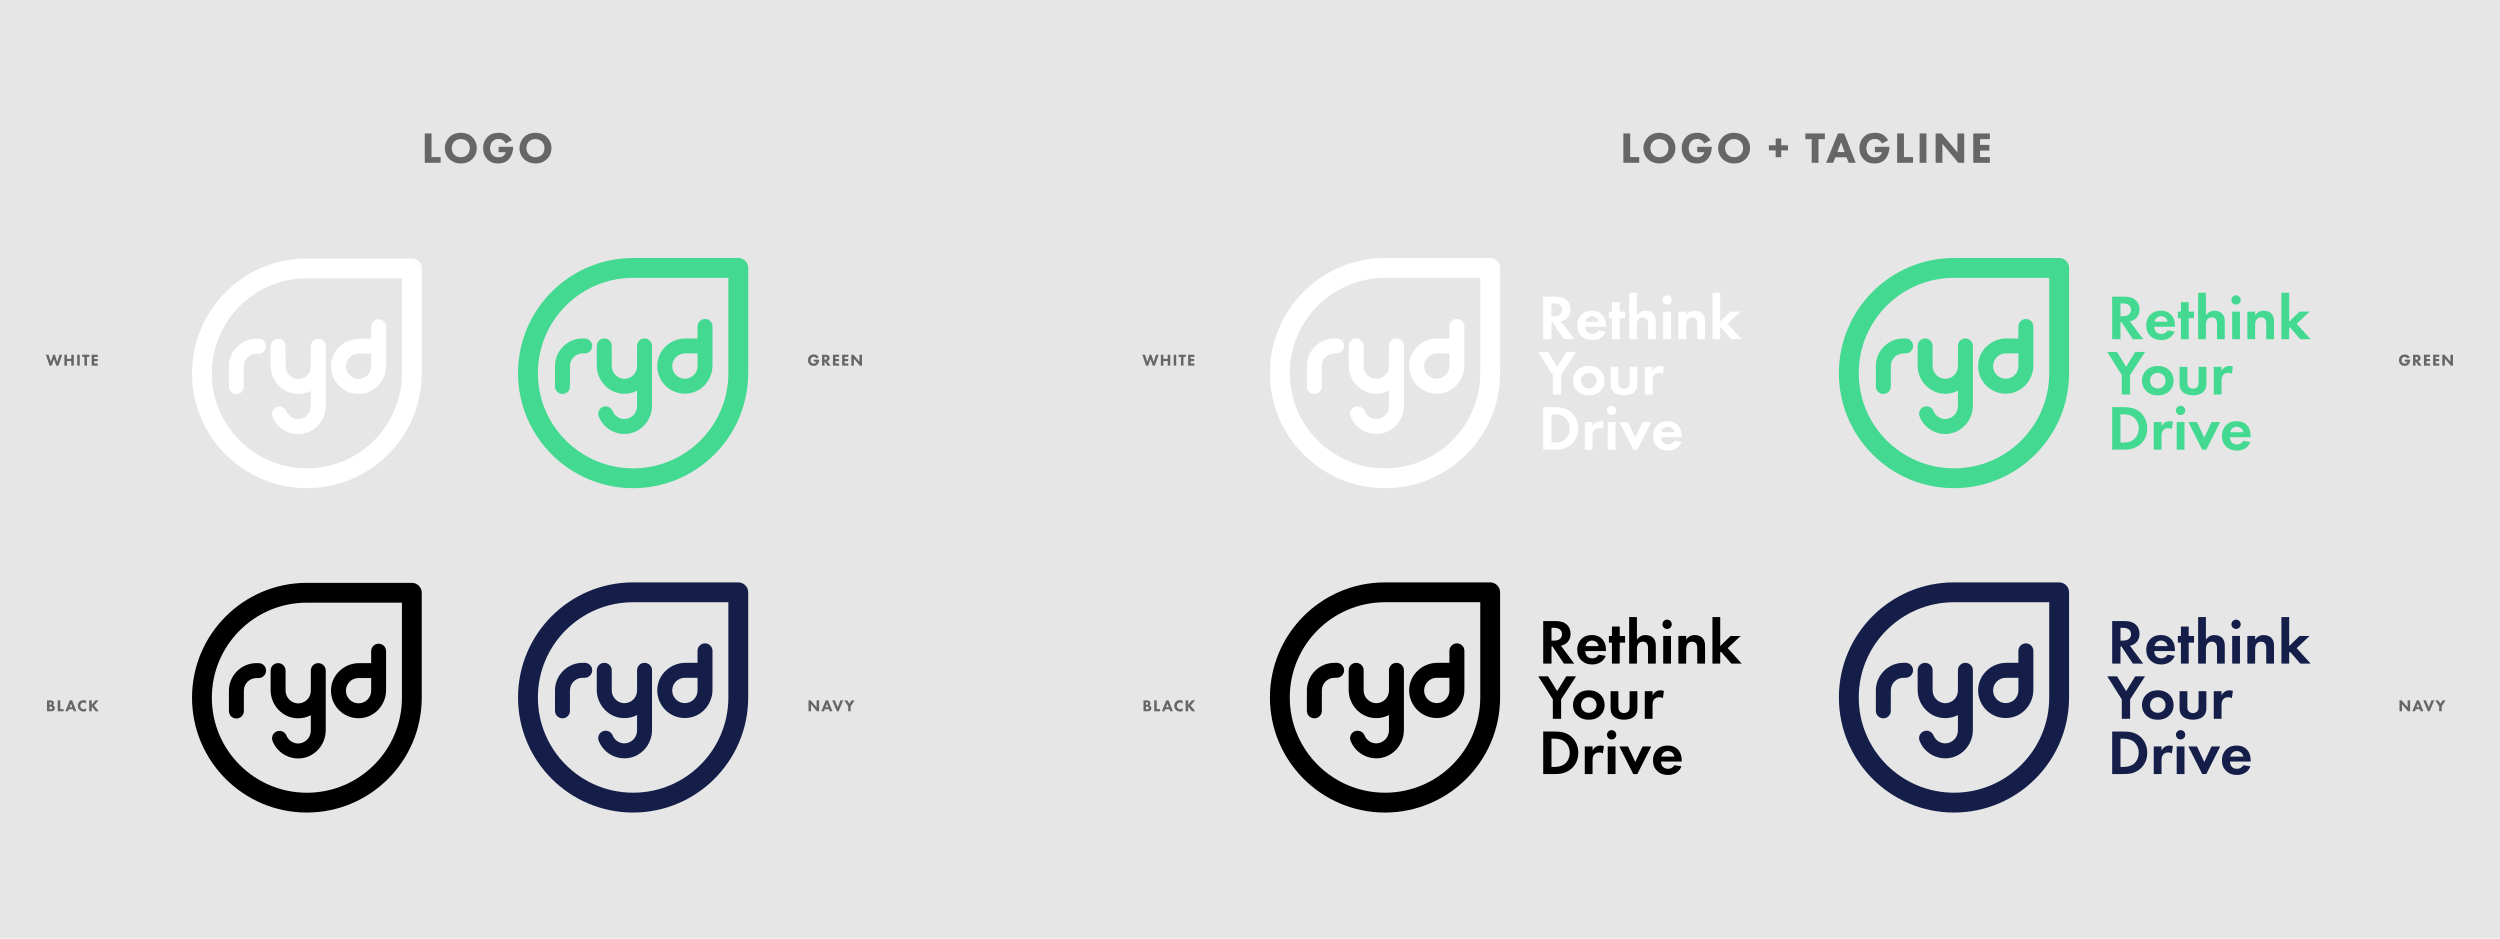 <svg viewBox="0 0 3500 1314.15" xmlns="http://www.w3.org/2000/svg" id="Layer_1"><defs><style>.cls-1{fill:#666;}.cls-1,.cls-2,.cls-3,.cls-4,.cls-5,.cls-6{stroke-width:0px;}.cls-2{fill:#000;}.cls-3{fill:#141e48;}.cls-4{fill:#fff;}.cls-5{fill:#e6e6e6;}.cls-6{fill:#43d991;}</style></defs><rect height="1315" width="3500" y="-.42" class="cls-5"></rect><path d="M361.67,474.26h-2.6c-21.31,0-38.58,17.27-38.58,38.58v28.14c-.2,5.77,4.32,10.61,10.09,10.81,5.77.2,10.61-4.32,10.81-10.09,0-.24,0-.48,0-.72v-28.14c0-9.77,7.92-17.68,17.68-17.68h2.6c5.77.2,10.61-4.32,10.81-10.09.2-5.77-4.32-10.61-10.09-10.81-.24,0-.48,0-.72,0h0Z" class="cls-4"></path><path d="M530.09,447.06c-5.77,0-10.46,4.68-10.46,10.46h0v16.75h-16.78c-20.4,0-37.98,15.48-39.39,35.83-1.5,21.28,14.54,39.74,35.81,41.24,1.81.13,3.62.13,5.43,0,20.35-1.42,35.83-18.99,35.83-39.39v-54.43c0-5.77-4.68-10.44-10.45-10.45ZM519.63,512.85c0,9.77-7.92,17.68-17.68,17.68s-17.68-7.92-17.68-17.68,7.92-17.68,17.68-17.68h17.68v17.68Z" class="cls-4"></path><path d="M445.61,474.26h0c-5.77,0-10.46,4.68-10.46,10.46h0v28.23c0,9.78-7.94,17.69-17.72,17.68-.56,0-1.11-.03-1.67-.08-9.18-1.05-16.08-8.88-15.97-18.12v-27.73c0-5.77-4.68-10.46-10.46-10.46h0c-5.77,0-10.46,4.68-10.46,10.46h0v27.3c0,20.89,16.22,38.71,37.1,39.5,6.65.26,13.26-1.21,19.17-4.28v21.26c.13,9.46-7.05,17.42-16.47,18.27-7.56.51-14.61-3.86-17.53-10.85-1.58-4.04-5.45-6.73-9.79-6.79-5.75-.04-10.44,4.59-10.48,10.34,0,1.26.21,2.51.65,3.7,5.99,15.3,21.01,25.14,37.43,24.53,20.88-.79,37.09-18.61,37.09-39.5v-83.46c0-5.77-4.68-10.44-10.45-10.45Z" class="cls-4"></path><path d="M429.64,683.46c-88.81,0-160.8-71.99-160.8-160.8s71.99-160.8,160.8-160.8h146.94c7.66,0,13.87,6.21,13.87,13.87v146.92c-.1,88.77-72.04,160.7-160.81,160.81ZM429.64,389.59c-73.49,0-133.06,59.58-133.06,133.07,0,73.49,59.58,133.06,133.07,133.06,73.49,0,133.06-59.58,133.06-133.07h0v-133.06h-133.07Z" class="cls-4"></path><path d="M818.26,473.85h-2.61c-21.35,0-38.66,17.31-38.66,38.66v28.2c-.2,5.78,4.33,10.63,10.11,10.83,5.78.2,10.63-4.33,10.83-10.11,0-.24,0-.48,0-.72v-28.2c0-9.79,7.93-17.72,17.72-17.72h2.61c5.78.2,10.63-4.33,10.83-10.11.2-5.78-4.33-10.63-10.11-10.83-.24,0-.48,0-.72,0h0Z" class="cls-6"></path><path d="M987.01,446.58c-5.79,0-10.48,4.69-10.48,10.48h0v16.78h-16.81c-20.45,0-38.06,15.51-39.47,35.9-1.5,21.32,14.57,39.82,35.89,41.32,1.81.13,3.63.13,5.44,0,20.39-1.43,35.9-19.03,35.9-39.47v-54.54c0-5.78-4.69-10.46-10.47-10.47ZM976.54,512.51c0,9.79-7.93,17.72-17.72,17.72s-17.72-7.93-17.72-17.72,7.93-17.72,17.72-17.72h17.72v17.72Z" class="cls-6"></path><path d="M902.37,473.85h0c-5.79,0-10.48,4.69-10.48,10.48h0v28.29c0,9.8-7.96,17.73-17.76,17.72-.56,0-1.12-.03-1.67-.08-9.2-1.05-16.11-8.89-16.01-18.15v-27.78c0-5.79-4.69-10.48-10.48-10.48h0c-5.79,0-10.48,4.69-10.48,10.48h0v27.35c0,20.94,16.25,38.79,37.17,39.58,6.67.26,13.29-1.21,19.21-4.28v21.3c.13,9.48-7.06,17.45-16.5,18.3-7.58.51-14.64-3.87-17.56-10.88-1.59-4.05-5.46-6.74-9.81-6.81-5.76-.04-10.46,4.6-10.5,10.36,0,1.26.21,2.52.65,3.7,6,15.33,21.05,25.19,37.5,24.58,20.92-.79,37.17-18.64,37.17-39.58v-83.63c0-5.78-4.69-10.46-10.47-10.47Z" class="cls-6"></path><path d="M886.37,683.46c-88.98,0-161.12-72.14-161.12-161.12s72.14-161.12,161.12-161.12h147.23c7.67,0,13.89,6.22,13.89,13.89v147.22c-.1,88.95-72.18,161.03-161.13,161.13ZM886.37,389.01c-73.64,0-133.33,59.7-133.33,133.34,0,73.64,59.7,133.33,133.34,133.33,73.64,0,133.33-59.7,133.33-133.34h0v-133.33h-133.34Z" class="cls-6"></path><path d="M361.67,928.38h-2.6c-21.31,0-38.58,17.27-38.58,38.58v28.14c-.2,5.77,4.32,10.61,10.09,10.81,5.77.2,10.61-4.32,10.81-10.09,0-.24,0-.48,0-.72v-28.14c0-9.77,7.92-17.68,17.68-17.68h2.6c5.77.2,10.61-4.32,10.81-10.09.2-5.77-4.32-10.61-10.09-10.81-.24,0-.48,0-.72,0h0Z" class="cls-2"></path><path d="M530.09,901.17c-5.77,0-10.46,4.68-10.46,10.46h0v16.75h-16.78c-20.4,0-37.98,15.48-39.39,35.83-1.5,21.28,14.54,39.74,35.81,41.24,1.81.13,3.62.13,5.43,0,20.35-1.42,35.83-18.99,35.83-39.39v-54.43c0-5.77-4.68-10.44-10.45-10.45ZM519.63,966.97c0,9.77-7.92,17.68-17.68,17.68s-17.68-7.92-17.68-17.68,7.92-17.68,17.68-17.68h17.68v17.68Z" class="cls-2"></path><path d="M445.61,928.38h0c-5.77,0-10.46,4.68-10.46,10.46h0v28.23c0,9.78-7.94,17.69-17.72,17.68-.56,0-1.11-.03-1.67-.08-9.18-1.05-16.08-8.88-15.97-18.12v-27.73c0-5.77-4.68-10.46-10.46-10.46h0c-5.77,0-10.46,4.68-10.46,10.46h0v27.3c0,20.89,16.22,38.71,37.1,39.5,6.65.26,13.26-1.21,19.17-4.28v21.26c.13,9.46-7.05,17.42-16.47,18.27-7.56.51-14.61-3.86-17.53-10.85-1.58-4.04-5.45-6.73-9.79-6.79-5.75-.04-10.44,4.59-10.48,10.34,0,1.26.21,2.51.65,3.7,5.99,15.3,21.01,25.14,37.43,24.53,20.88-.79,37.09-18.61,37.09-39.5v-83.46c0-5.77-4.68-10.44-10.45-10.45Z" class="cls-2"></path><path d="M429.64,1137.57c-88.81,0-160.8-71.99-160.8-160.8s71.99-160.8,160.8-160.8h146.94c7.66,0,13.87,6.21,13.87,13.87v146.92c-.1,88.77-72.04,160.7-160.81,160.81ZM429.64,843.71c-73.49,0-133.06,59.58-133.06,133.07,0,73.49,59.58,133.06,133.07,133.06,73.49,0,133.06-59.58,133.06-133.07h0v-133.06h-133.07Z" class="cls-2"></path><path d="M818.26,927.96h-2.61c-21.35,0-38.66,17.31-38.66,38.66v28.2c-.2,5.78,4.33,10.63,10.11,10.83,5.78.2,10.63-4.33,10.83-10.11,0-.24,0-.48,0-.72v-28.2c0-9.79,7.93-17.72,17.72-17.72h2.61c5.78.2,10.63-4.33,10.83-10.11.2-5.78-4.33-10.63-10.11-10.83-.24,0-.48,0-.72,0h0Z" class="cls-3"></path><path d="M987.01,900.7c-5.79,0-10.48,4.69-10.48,10.48h0v16.78h-16.81c-20.45,0-38.06,15.51-39.47,35.9-1.5,21.32,14.57,39.82,35.89,41.32,1.81.13,3.63.13,5.44,0,20.39-1.43,35.9-19.03,35.9-39.47v-54.54c0-5.78-4.69-10.46-10.47-10.47ZM976.54,966.63c0,9.79-7.93,17.72-17.72,17.72s-17.72-7.93-17.72-17.72,7.93-17.72,17.72-17.72h17.72v17.72Z" class="cls-3"></path><path d="M902.37,927.96h0c-5.79,0-10.48,4.69-10.48,10.48h0v28.29c0,9.8-7.96,17.73-17.76,17.72-.56,0-1.12-.03-1.67-.08-9.2-1.05-16.11-8.89-16.01-18.15v-27.78c0-5.79-4.69-10.48-10.48-10.48h0c-5.79,0-10.48,4.69-10.48,10.48h0v27.35c0,20.94,16.25,38.79,37.17,39.58,6.67.26,13.29-1.21,19.21-4.28v21.3c.13,9.48-7.06,17.45-16.5,18.3-7.58.51-14.64-3.87-17.56-10.88-1.59-4.05-5.46-6.74-9.81-6.81-5.76-.04-10.46,4.6-10.5,10.36,0,1.26.21,2.52.65,3.7,6,15.33,21.05,25.19,37.5,24.58,20.92-.79,37.17-18.64,37.17-39.58v-83.63c0-5.78-4.69-10.46-10.47-10.47Z" class="cls-3"></path><path d="M886.37,1137.58c-88.98,0-161.12-72.14-161.12-161.12s72.14-161.12,161.12-161.12h147.23c7.67,0,13.89,6.22,13.89,13.89v147.22c-.1,88.95-72.18,161.03-161.13,161.13ZM886.37,843.12c-73.64,0-133.33,59.7-133.33,133.34,0,73.64,59.7,133.33,133.34,133.33,73.64,0,133.33-59.7,133.33-133.34h0v-133.33h-133.34Z" class="cls-3"></path><path d="M1870.91,927.96h-2.61c-21.35,0-38.66,17.31-38.66,38.66v28.2c-.2,5.78,4.33,10.63,10.11,10.83,5.78.2,10.63-4.33,10.83-10.11,0-.24,0-.48,0-.72v-28.2c0-9.79,7.93-17.72,17.72-17.72h2.61c5.78.2,10.63-4.33,10.83-10.11.2-5.78-4.33-10.63-10.11-10.83-.24,0-.48,0-.72,0h0Z" class="cls-2"></path><path d="M2039.67,900.7c-5.79,0-10.48,4.69-10.48,10.48h0v16.78h-16.81c-20.45,0-38.06,15.51-39.47,35.9-1.5,21.32,14.57,39.82,35.89,41.32,1.81.13,3.63.13,5.44,0,20.39-1.43,35.9-19.03,35.9-39.47v-54.54c0-5.78-4.69-10.46-10.47-10.47ZM2029.19,966.63c0,9.79-7.93,17.72-17.72,17.72s-17.72-7.93-17.72-17.72,7.93-17.72,17.72-17.72h17.72v17.72Z" class="cls-2"></path><path d="M1955.02,927.96h0c-5.79,0-10.48,4.69-10.48,10.48h0v28.29c0,9.8-7.96,17.73-17.76,17.72-.56,0-1.12-.03-1.67-.08-9.2-1.05-16.11-8.89-16.01-18.15v-27.78c0-5.79-4.69-10.48-10.48-10.48h0c-5.79,0-10.48,4.69-10.48,10.48h0v27.35c0,20.94,16.25,38.79,37.17,39.58,6.67.26,13.29-1.21,19.21-4.28v21.3c.13,9.48-7.06,17.45-16.5,18.3-7.58.51-14.64-3.87-17.56-10.88-1.59-4.05-5.46-6.74-9.81-6.81-5.76-.04-10.46,4.6-10.5,10.36,0,1.26.21,2.52.65,3.7,6,15.33,21.05,25.19,37.5,24.58,20.92-.79,37.17-18.64,37.17-39.58v-83.63c0-5.78-4.69-10.46-10.47-10.47Z" class="cls-2"></path><path d="M1939.02,1137.58c-88.98,0-161.12-72.14-161.12-161.12s72.14-161.12,161.12-161.12h147.23c7.67,0,13.89,6.22,13.89,13.89v147.22c-.1,88.95-72.18,161.03-161.13,161.13ZM1939.02,843.12c-73.64,0-133.33,59.7-133.33,133.34,0,73.64,59.7,133.33,133.34,133.33,73.64,0,133.33-59.7,133.33-133.34h0v-133.33h-133.34Z" class="cls-2"></path><path d="M2177.72,869.47c8.21,0,12.41,2.14,15.17,4.46,4.55,3.84,5.89,8.93,5.89,13.39,0,5.8-2.32,10.89-6.96,14.02-1.52,1.07-3.66,2.05-6.52,2.59l18.57,25.08h-14.46l-15.89-23.92h-1.43v23.92h-11.6v-59.54h17.23ZM2172.09,896.87h3.3c2.23,0,11.43-.27,11.43-9.02s-9.1-8.93-11.25-8.93h-3.48v17.94Z" class="cls-2"></path><path d="M2248.06,918.2c-1.16,2.86-5.54,12.05-19.01,12.05-6.25,0-10.98-1.78-14.82-5.44-4.28-4.02-6.07-9.02-6.07-15.09,0-7.68,3.12-12.41,5.89-15.18,4.55-4.46,9.91-5.45,14.55-5.45,7.85,0,12.41,3.12,15.09,6.34,4.1,4.91,4.64,10.98,4.64,15.18v.89h-28.92c0,2.32.63,4.82,1.87,6.52,1.16,1.61,3.57,3.66,7.77,3.66s7.23-1.96,9.02-5.09l10,1.61ZM2238.06,904.55c-.89-5.27-5.18-7.77-9.19-7.77s-8.21,2.59-9.1,7.77h18.3Z" class="cls-2"></path><path d="M2267.61,899.64v29.37h-10.89v-29.37h-4.28v-9.28h4.28v-13.21h10.89v13.21h7.5v9.28h-7.5Z" class="cls-2"></path><path d="M2280.82,863.93h10.89v31.42c2.05-2.86,5.71-6.25,11.96-6.25,3.39,0,8.39.98,11.43,4.73,2.68,3.3,3.03,7.14,3.03,10.89v24.28h-10.89v-21.07c0-2.14-.09-5.53-2.05-7.59-1.7-1.79-4.02-1.96-5.09-1.96-2.86,0-5.09.98-6.69,3.39-1.61,2.5-1.7,5.27-1.7,7.5v19.73h-10.89v-65.07Z" class="cls-2"></path><path d="M2333.94,867.5c3.57,0,6.52,2.95,6.52,6.52s-2.95,6.52-6.52,6.52-6.52-2.95-6.52-6.52,2.95-6.52,6.52-6.52ZM2339.38,890.35v38.65h-10.89v-38.65h10.89Z" class="cls-2"></path><path d="M2349.74,890.35h10.89v5c2.05-2.86,5.71-6.25,11.96-6.25,3.39,0,8.39.98,11.43,4.73,2.68,3.3,3.03,7.14,3.03,10.89v24.28h-10.89v-21.07c0-2.14-.09-5.53-2.05-7.59-1.7-1.79-4.02-1.96-5.09-1.96-2.86,0-5.09.98-6.69,3.39-1.61,2.5-1.7,5.27-1.7,7.5v19.73h-10.89v-38.65Z" class="cls-2"></path><path d="M2408.3,863.93v40.53l14.46-14.1h14.1l-18.12,16.96,19.55,21.69h-14.46l-14.37-16.51-1.16,1.07v15.44h-10.89v-65.07h10.89Z" class="cls-2"></path><path d="M2173.97,979.13l-20.44-32.31h13.75l12.76,20.71,12.76-20.71h13.75l-20.98,32.31v27.22h-11.6v-27.22Z" class="cls-2"></path><path d="M2239.94,971.9c3.84,3.48,6.52,8.84,6.52,15.18s-2.68,11.6-6.52,15.09c-3.3,3.03-8.3,5.44-15.62,5.44s-12.32-2.41-15.62-5.44c-3.84-3.48-6.52-8.84-6.52-15.09s2.68-11.69,6.52-15.18c3.3-3.03,8.3-5.45,15.62-5.45s12.32,2.41,15.62,5.45ZM2235.21,987.07c0-6.07-4.64-10.98-10.89-10.98s-10.89,4.91-10.89,10.98,4.55,10.89,10.89,10.89,10.89-5,10.89-10.89Z" class="cls-2"></path><path d="M2265.74,967.7v21.87c0,2.05.18,4.82,2.32,6.78,1.34,1.16,3.48,1.96,5.54,1.96s4.19-.8,5.53-1.96c2.14-1.96,2.32-4.73,2.32-6.78v-21.87h10.89v23.65c0,3.48-.45,8.12-4.73,11.87-3.57,3.12-9.28,4.37-14.01,4.37s-10.44-1.25-14.02-4.37c-4.28-3.75-4.73-8.39-4.73-11.87v-23.65h10.89Z" class="cls-2"></path><path d="M2302.7,967.7h10.89v5.8c1.7-3.3,4.02-4.91,4.82-5.36,1.7-1.07,3.84-1.7,6.43-1.7,1.87,0,3.39.45,4.64.89l-1.43,10.18c-1.43-.98-2.86-1.43-5.09-1.43-2.05,0-5.09.45-7.23,3.12-2.05,2.59-2.14,5.89-2.14,8.57v18.57h-10.89v-38.65Z" class="cls-2"></path><path d="M2176.02,1024.16c8.3,0,15.53.89,22.14,5.8,7.23,5.45,11.43,14.1,11.43,24.01s-4.11,18.48-11.96,24.01c-6.96,4.91-13.48,5.71-21.78,5.71h-15.35v-59.54h15.53ZM2172.09,1073.7h3.57c2.95,0,9.37-.18,14.55-3.93,4.73-3.39,7.41-9.46,7.41-15.8s-2.59-12.32-7.32-15.89c-4.82-3.57-10.71-3.93-14.64-3.93h-3.57v39.54Z" class="cls-2"></path><path d="M2218.69,1045.05h10.89v5.8c1.7-3.3,4.02-4.91,4.82-5.36,1.7-1.07,3.84-1.7,6.43-1.7,1.87,0,3.39.45,4.64.89l-1.43,10.18c-1.43-.98-2.86-1.43-5.09-1.43-2.05,0-5.09.45-7.23,3.12-2.05,2.59-2.14,5.89-2.14,8.57v18.57h-10.89v-38.65Z" class="cls-2"></path><path d="M2256.27,1022.2c3.57,0,6.52,2.95,6.52,6.52s-2.95,6.52-6.52,6.52-6.52-2.95-6.52-6.52,2.95-6.52,6.52-6.52ZM2261.72,1045.05v38.65h-10.89v-38.65h10.89Z" class="cls-2"></path><path d="M2279.22,1045.05l10.18,21.78,10.18-21.78h12.14l-19.46,38.65h-5.71l-19.46-38.65h12.14Z" class="cls-2"></path><path d="M2354.11,1072.9c-1.16,2.86-5.54,12.05-19.01,12.05-6.25,0-10.98-1.78-14.82-5.44-4.28-4.02-6.07-9.02-6.07-15.09,0-7.68,3.12-12.41,5.89-15.18,4.55-4.46,9.91-5.45,14.55-5.45,7.85,0,12.41,3.12,15.09,6.34,4.1,4.91,4.64,10.98,4.64,15.18v.89h-28.92c0,2.32.63,4.82,1.87,6.52,1.16,1.61,3.57,3.66,7.77,3.66s7.23-1.96,9.02-5.09l10,1.61ZM2344.11,1059.24c-.89-5.27-5.18-7.77-9.19-7.77s-8.21,2.59-9.1,7.77h18.3Z" class="cls-2"></path><path d="M1870.91,473.85h-2.61c-21.35,0-38.66,17.31-38.66,38.66v28.2c-.2,5.78,4.33,10.63,10.11,10.83,5.78.2,10.63-4.33,10.83-10.11,0-.24,0-.48,0-.72v-28.2c0-9.79,7.93-17.72,17.72-17.72h2.61c5.78.2,10.63-4.33,10.83-10.11.2-5.78-4.33-10.63-10.11-10.83-.24,0-.48,0-.72,0h0Z" class="cls-4"></path><path d="M2039.67,446.58c-5.79,0-10.48,4.69-10.48,10.48h0v16.78h-16.81c-20.45,0-38.06,15.51-39.47,35.9-1.5,21.32,14.57,39.82,35.89,41.32,1.81.13,3.63.13,5.44,0,20.39-1.43,35.9-19.03,35.9-39.47v-54.54c0-5.78-4.69-10.46-10.47-10.47ZM2029.19,512.51c0,9.79-7.93,17.72-17.72,17.72s-17.72-7.93-17.72-17.72,7.93-17.72,17.72-17.72h17.72v17.72Z" class="cls-4"></path><path d="M1955.02,473.85h0c-5.79,0-10.48,4.69-10.48,10.48h0v28.29c0,9.8-7.96,17.73-17.76,17.72-.56,0-1.12-.03-1.67-.08-9.2-1.05-16.11-8.89-16.01-18.15v-27.78c0-5.79-4.69-10.48-10.48-10.48h0c-5.79,0-10.48,4.69-10.48,10.48h0v27.35c0,20.94,16.25,38.79,37.17,39.58,6.67.26,13.29-1.21,19.21-4.28v21.3c.13,9.48-7.06,17.45-16.5,18.3-7.58.51-14.64-3.87-17.56-10.88-1.59-4.05-5.46-6.74-9.81-6.81-5.76-.04-10.46,4.6-10.5,10.36,0,1.26.21,2.52.65,3.7,6,15.33,21.05,25.19,37.5,24.58,20.92-.79,37.17-18.64,37.17-39.58v-83.63c0-5.78-4.69-10.46-10.47-10.47Z" class="cls-4"></path><path d="M1939.02,683.46c-88.98,0-161.12-72.14-161.12-161.12s72.14-161.12,161.12-161.12h147.23c7.67,0,13.89,6.22,13.89,13.89v147.22c-.1,88.95-72.18,161.03-161.13,161.13ZM1939.02,389.01c-73.64,0-133.33,59.7-133.33,133.34,0,73.64,59.7,133.33,133.34,133.33,73.64,0,133.33-59.7,133.33-133.34h0v-133.33h-133.34Z" class="cls-4"></path><path d="M2177.72,415.35c8.21,0,12.41,2.14,15.17,4.46,4.55,3.84,5.89,8.93,5.89,13.39,0,5.8-2.32,10.89-6.96,14.01-1.52,1.07-3.66,2.05-6.52,2.59l18.57,25.08h-14.46l-15.89-23.92h-1.43v23.92h-11.6v-59.54h17.23ZM2172.09,442.75h3.3c2.23,0,11.43-.27,11.43-9.02s-9.1-8.93-11.25-8.93h-3.48v17.94Z" class="cls-4"></path><path d="M2248.06,464.09c-1.16,2.86-5.54,12.05-19.01,12.05-6.25,0-10.98-1.78-14.82-5.44-4.28-4.02-6.07-9.02-6.07-15.09,0-7.68,3.12-12.41,5.89-15.17,4.55-4.46,9.91-5.44,14.55-5.44,7.85,0,12.41,3.12,15.09,6.34,4.1,4.91,4.64,10.98,4.64,15.17v.89h-28.92c0,2.32.63,4.82,1.87,6.52,1.16,1.61,3.57,3.66,7.77,3.66s7.23-1.96,9.02-5.09l10,1.61ZM2238.06,450.43c-.89-5.27-5.18-7.77-9.19-7.77s-8.21,2.59-9.1,7.77h18.3Z" class="cls-4"></path><path d="M2267.61,445.52v29.37h-10.89v-29.37h-4.28v-9.28h4.28v-13.21h10.89v13.21h7.5v9.28h-7.5Z" class="cls-4"></path><path d="M2280.82,409.82h10.89v31.42c2.05-2.86,5.71-6.25,11.96-6.25,3.39,0,8.39.98,11.43,4.73,2.68,3.3,3.03,7.14,3.03,10.89v24.28h-10.89v-21.07c0-2.14-.09-5.53-2.05-7.59-1.7-1.78-4.02-1.96-5.09-1.96-2.86,0-5.09.98-6.69,3.39-1.61,2.5-1.7,5.27-1.7,7.5v19.73h-10.89v-65.07Z" class="cls-4"></path><path d="M2333.94,413.39c3.57,0,6.52,2.95,6.52,6.52s-2.95,6.52-6.52,6.52-6.52-2.95-6.52-6.52,2.95-6.52,6.52-6.52ZM2339.38,436.24v38.65h-10.89v-38.65h10.89Z" class="cls-4"></path><path d="M2349.74,436.24h10.89v5c2.05-2.86,5.71-6.25,11.96-6.25,3.39,0,8.39.98,11.43,4.73,2.68,3.3,3.03,7.14,3.03,10.89v24.28h-10.89v-21.07c0-2.14-.09-5.53-2.05-7.59-1.7-1.78-4.02-1.96-5.09-1.96-2.86,0-5.09.98-6.69,3.39-1.61,2.5-1.7,5.27-1.7,7.5v19.73h-10.89v-38.65Z" class="cls-4"></path><path d="M2408.3,409.82v40.53l14.46-14.1h14.1l-18.12,16.96,19.55,21.69h-14.46l-14.37-16.51-1.16,1.07v15.44h-10.89v-65.07h10.89Z" class="cls-4"></path><path d="M2173.97,525.01l-20.44-32.31h13.75l12.76,20.71,12.76-20.71h13.75l-20.98,32.31v27.22h-11.6v-27.22Z" class="cls-4"></path><path d="M2239.94,517.78c3.84,3.48,6.52,8.84,6.52,15.18s-2.68,11.6-6.52,15.09c-3.3,3.03-8.3,5.44-15.62,5.44s-12.32-2.41-15.62-5.44c-3.84-3.48-6.52-8.84-6.52-15.09s2.68-11.69,6.52-15.18c3.3-3.03,8.3-5.45,15.62-5.45s12.32,2.41,15.62,5.45ZM2235.21,532.96c0-6.07-4.64-10.98-10.89-10.98s-10.89,4.91-10.89,10.98,4.55,10.89,10.89,10.89,10.89-5,10.89-10.89Z" class="cls-4"></path><path d="M2265.74,513.59v21.87c0,2.05.18,4.82,2.32,6.78,1.34,1.16,3.48,1.96,5.54,1.96s4.19-.8,5.53-1.96c2.14-1.96,2.32-4.73,2.32-6.78v-21.87h10.89v23.65c0,3.48-.45,8.12-4.73,11.87-3.57,3.12-9.28,4.37-14.01,4.37s-10.44-1.25-14.02-4.37c-4.28-3.75-4.73-8.39-4.73-11.87v-23.65h10.89Z" class="cls-4"></path><path d="M2302.7,513.59h10.89v5.8c1.7-3.3,4.02-4.91,4.82-5.36,1.7-1.07,3.84-1.7,6.43-1.7,1.87,0,3.39.45,4.64.89l-1.43,10.18c-1.43-.98-2.86-1.43-5.09-1.43-2.05,0-5.09.45-7.23,3.12-2.05,2.59-2.14,5.89-2.14,8.57v18.57h-10.89v-38.65Z" class="cls-4"></path><path d="M2176.02,570.04c8.3,0,15.53.89,22.14,5.8,7.23,5.45,11.43,14.1,11.43,24.01s-4.11,18.48-11.96,24.01c-6.96,4.91-13.48,5.71-21.78,5.71h-15.35v-59.54h15.53ZM2172.09,619.58h3.57c2.95,0,9.37-.18,14.55-3.93,4.73-3.39,7.41-9.46,7.41-15.8s-2.59-12.32-7.32-15.89c-4.82-3.57-10.71-3.93-14.64-3.93h-3.57v39.54Z" class="cls-4"></path><path d="M2218.69,590.93h10.89v5.8c1.7-3.3,4.02-4.91,4.82-5.36,1.7-1.07,3.84-1.7,6.43-1.7,1.87,0,3.39.45,4.64.89l-1.43,10.18c-1.43-.98-2.86-1.43-5.09-1.43-2.05,0-5.09.45-7.23,3.12-2.05,2.59-2.14,5.89-2.14,8.57v18.57h-10.89v-38.65Z" class="cls-4"></path><path d="M2256.27,568.08c3.57,0,6.52,2.95,6.52,6.52s-2.95,6.52-6.52,6.52-6.52-2.95-6.52-6.52,2.95-6.52,6.52-6.52ZM2261.72,590.93v38.65h-10.89v-38.65h10.89Z" class="cls-4"></path><path d="M2279.22,590.93l10.18,21.78,10.18-21.78h12.14l-19.46,38.65h-5.71l-19.46-38.65h12.14Z" class="cls-4"></path><path d="M2354.11,618.78c-1.16,2.86-5.54,12.05-19.01,12.05-6.25,0-10.98-1.78-14.82-5.44-4.28-4.02-6.07-9.02-6.07-15.09,0-7.68,3.12-12.41,5.89-15.18,4.55-4.46,9.91-5.45,14.55-5.45,7.85,0,12.41,3.12,15.09,6.34,4.1,4.91,4.64,10.98,4.64,15.18v.89h-28.92c0,2.32.63,4.82,1.87,6.52,1.16,1.61,3.57,3.66,7.77,3.66s7.23-1.96,9.02-5.09l10,1.61ZM2344.11,605.12c-.89-5.27-5.18-7.77-9.19-7.77s-8.21,2.59-9.1,7.77h18.3Z" class="cls-4"></path><path d="M2667.47,927.96h-2.61c-21.35,0-38.66,17.31-38.66,38.66v28.2c-.2,5.78,4.33,10.63,10.11,10.83,5.78.2,10.63-4.33,10.83-10.11,0-.24,0-.48,0-.72v-28.2c0-9.79,7.93-17.72,17.72-17.72h2.61c5.78.2,10.63-4.33,10.83-10.11.2-5.78-4.33-10.63-10.11-10.83-.24,0-.48,0-.72,0h0Z" class="cls-3"></path><path d="M2836.23,900.7c-5.79,0-10.48,4.69-10.48,10.48h0v16.78h-16.81c-20.45,0-38.06,15.51-39.47,35.9-1.5,21.32,14.57,39.82,35.89,41.32,1.81.13,3.63.13,5.44,0,20.39-1.43,35.9-19.03,35.9-39.47v-54.54c0-5.78-4.69-10.46-10.47-10.47ZM2825.75,966.63c0,9.79-7.93,17.72-17.72,17.72s-17.72-7.93-17.72-17.72,7.93-17.72,17.72-17.72h17.72v17.72Z" class="cls-3"></path><path d="M2751.58,927.96h0c-5.79,0-10.48,4.69-10.48,10.48h0v28.29c0,9.8-7.96,17.73-17.76,17.72-.56,0-1.12-.03-1.67-.08-9.2-1.05-16.11-8.89-16.01-18.15v-27.78c0-5.79-4.69-10.48-10.48-10.48h0c-5.79,0-10.48,4.69-10.48,10.48h0v27.35c0,20.94,16.25,38.79,37.17,39.58,6.67.26,13.29-1.21,19.21-4.28v21.3c.13,9.48-7.06,17.45-16.5,18.3-7.58.51-14.64-3.87-17.56-10.88-1.59-4.05-5.46-6.74-9.81-6.81-5.76-.04-10.46,4.6-10.5,10.36,0,1.26.21,2.52.65,3.7,6,15.33,21.05,25.19,37.5,24.58,20.92-.79,37.17-18.64,37.17-39.58v-83.63c0-5.78-4.69-10.46-10.47-10.47Z" class="cls-3"></path><path d="M2735.58,1137.58c-88.98,0-161.12-72.14-161.12-161.12s72.14-161.12,161.12-161.12h147.23c7.67,0,13.89,6.22,13.89,13.89v147.22c-.1,88.95-72.18,161.03-161.13,161.13ZM2735.58,843.12c-73.64,0-133.33,59.7-133.33,133.34,0,73.64,59.7,133.33,133.34,133.33,73.64,0,133.33-59.7,133.33-133.34h0v-133.33h-133.34Z" class="cls-3"></path><path d="M2974.28,869.47c8.21,0,12.41,2.14,15.17,4.46,4.55,3.84,5.89,8.93,5.89,13.39,0,5.8-2.32,10.89-6.96,14.02-1.52,1.07-3.66,2.05-6.52,2.59l18.57,25.08h-14.46l-15.89-23.92h-1.43v23.92h-11.6v-59.54h17.23ZM2968.66,896.87h3.3c2.23,0,11.43-.27,11.43-9.02s-9.1-8.93-11.25-8.93h-3.48v17.94Z" class="cls-3"></path><path d="M3044.62,918.2c-1.16,2.86-5.54,12.05-19.01,12.05-6.25,0-10.98-1.78-14.82-5.44-4.28-4.02-6.07-9.02-6.07-15.09,0-7.68,3.12-12.41,5.89-15.18,4.55-4.46,9.91-5.45,14.55-5.45,7.85,0,12.41,3.12,15.09,6.34,4.1,4.91,4.64,10.98,4.64,15.18v.89h-28.92c0,2.32.63,4.82,1.87,6.52,1.16,1.61,3.57,3.66,7.77,3.66s7.23-1.96,9.02-5.09l10,1.61ZM3034.62,904.55c-.89-5.27-5.18-7.77-9.19-7.77s-8.21,2.59-9.1,7.77h18.3Z" class="cls-3"></path><path d="M3064.17,899.64v29.37h-10.89v-29.37h-4.28v-9.28h4.28v-13.21h10.89v13.21h7.5v9.28h-7.5Z" class="cls-3"></path><path d="M3077.39,863.93h10.89v31.42c2.05-2.86,5.71-6.25,11.96-6.25,3.39,0,8.39.98,11.43,4.73,2.68,3.3,3.03,7.14,3.03,10.89v24.28h-10.89v-21.07c0-2.14-.09-5.53-2.05-7.59-1.7-1.79-4.02-1.96-5.09-1.96-2.86,0-5.09.98-6.69,3.39-1.61,2.5-1.7,5.27-1.7,7.5v19.73h-10.89v-65.07Z" class="cls-3"></path><path d="M3130.5,867.5c3.57,0,6.52,2.95,6.52,6.52s-2.95,6.52-6.52,6.52-6.52-2.95-6.52-6.52,2.95-6.52,6.52-6.52ZM3135.95,890.35v38.65h-10.89v-38.65h10.89Z" class="cls-3"></path><path d="M3146.3,890.35h10.89v5c2.05-2.86,5.71-6.25,11.96-6.25,3.39,0,8.39.98,11.43,4.73,2.68,3.3,3.03,7.14,3.03,10.89v24.28h-10.89v-21.07c0-2.14-.09-5.53-2.05-7.59-1.7-1.79-4.02-1.96-5.09-1.96-2.86,0-5.09.98-6.69,3.39-1.61,2.5-1.7,5.27-1.7,7.5v19.73h-10.89v-38.65Z" class="cls-3"></path><path d="M3204.86,863.93v40.53l14.46-14.1h14.1l-18.12,16.96,19.55,21.69h-14.46l-14.37-16.51-1.16,1.07v15.44h-10.89v-65.07h10.89Z" class="cls-3"></path><path d="M2970.53,979.13l-20.44-32.31h13.75l12.76,20.71,12.76-20.71h13.75l-20.98,32.31v27.22h-11.6v-27.22Z" class="cls-3"></path><path d="M3036.5,971.9c3.84,3.48,6.52,8.84,6.52,15.18s-2.68,11.6-6.52,15.09c-3.3,3.03-8.3,5.44-15.62,5.44s-12.32-2.41-15.62-5.44c-3.84-3.48-6.52-8.84-6.52-15.09s2.68-11.69,6.52-15.18c3.3-3.03,8.3-5.45,15.62-5.45s12.32,2.41,15.62,5.45ZM3031.77,987.07c0-6.07-4.64-10.98-10.89-10.98s-10.89,4.91-10.89,10.98,4.55,10.89,10.89,10.89,10.89-5,10.89-10.89Z" class="cls-3"></path><path d="M3062.3,967.7v21.87c0,2.05.18,4.82,2.32,6.78,1.34,1.16,3.48,1.96,5.54,1.96s4.19-.8,5.53-1.96c2.14-1.96,2.32-4.73,2.32-6.78v-21.87h10.89v23.65c0,3.48-.45,8.12-4.73,11.87-3.57,3.12-9.28,4.37-14.01,4.37s-10.44-1.25-14.02-4.37c-4.28-3.75-4.73-8.39-4.73-11.87v-23.65h10.89Z" class="cls-3"></path><path d="M3099.26,967.7h10.89v5.8c1.7-3.3,4.02-4.91,4.82-5.36,1.7-1.07,3.84-1.7,6.43-1.7,1.87,0,3.39.45,4.64.89l-1.43,10.18c-1.43-.98-2.86-1.43-5.09-1.43-2.05,0-5.09.45-7.23,3.12-2.05,2.59-2.14,5.89-2.14,8.57v18.57h-10.89v-38.65Z" class="cls-3"></path><path d="M2972.58,1024.16c8.3,0,15.53.89,22.14,5.8,7.23,5.45,11.43,14.1,11.43,24.01s-4.11,18.48-11.96,24.01c-6.96,4.91-13.48,5.71-21.78,5.71h-15.35v-59.54h15.53ZM2968.66,1073.7h3.57c2.95,0,9.37-.18,14.55-3.93,4.73-3.39,7.41-9.46,7.41-15.8s-2.59-12.32-7.32-15.89c-4.82-3.57-10.71-3.93-14.64-3.93h-3.57v39.54Z" class="cls-3"></path><path d="M3015.26,1045.05h10.89v5.8c1.7-3.3,4.02-4.91,4.82-5.36,1.7-1.07,3.84-1.7,6.43-1.7,1.87,0,3.39.45,4.64.89l-1.43,10.18c-1.43-.98-2.86-1.43-5.09-1.43-2.05,0-5.09.45-7.23,3.12-2.05,2.59-2.14,5.89-2.14,8.57v18.57h-10.89v-38.65Z" class="cls-3"></path><path d="M3052.84,1022.2c3.57,0,6.52,2.95,6.52,6.52s-2.95,6.52-6.52,6.52-6.52-2.95-6.52-6.52,2.95-6.52,6.52-6.52ZM3058.28,1045.05v38.65h-10.89v-38.65h10.89Z" class="cls-3"></path><path d="M3075.78,1045.05l10.18,21.78,10.18-21.78h12.14l-19.46,38.65h-5.71l-19.46-38.65h12.14Z" class="cls-3"></path><path d="M3150.68,1072.9c-1.16,2.86-5.54,12.05-19.01,12.05-6.25,0-10.98-1.78-14.82-5.44-4.28-4.02-6.07-9.02-6.07-15.09,0-7.68,3.12-12.41,5.89-15.18,4.55-4.46,9.91-5.45,14.55-5.45,7.85,0,12.41,3.12,15.09,6.34,4.1,4.91,4.64,10.98,4.64,15.18v.89h-28.92c0,2.32.63,4.82,1.87,6.52,1.16,1.61,3.57,3.66,7.77,3.66s7.23-1.96,9.02-5.09l10,1.61ZM3140.68,1059.24c-.89-5.27-5.18-7.77-9.19-7.77s-8.21,2.59-9.1,7.77h18.3Z" class="cls-3"></path><path d="M2667.47,473.85h-2.61c-21.35,0-38.66,17.31-38.66,38.66v28.2c-.2,5.78,4.33,10.63,10.11,10.83,5.78.2,10.63-4.33,10.83-10.11,0-.24,0-.48,0-.72v-28.2c0-9.79,7.93-17.72,17.72-17.72h2.61c5.78.2,10.63-4.33,10.83-10.11.2-5.78-4.33-10.63-10.11-10.83-.24,0-.48,0-.72,0h0Z" class="cls-6"></path><path d="M2836.23,446.58c-5.79,0-10.48,4.69-10.48,10.48h0v16.78h-16.81c-20.45,0-38.06,15.51-39.47,35.9-1.5,21.32,14.57,39.82,35.89,41.32,1.81.13,3.63.13,5.44,0,20.39-1.43,35.9-19.03,35.9-39.47v-54.54c0-5.78-4.69-10.46-10.47-10.47ZM2825.75,512.51c0,9.79-7.93,17.72-17.72,17.72s-17.72-7.93-17.72-17.72,7.93-17.72,17.72-17.72h17.72v17.72Z" class="cls-6"></path><path d="M2751.58,473.85h0c-5.79,0-10.48,4.69-10.48,10.48h0v28.29c0,9.8-7.96,17.73-17.76,17.72-.56,0-1.12-.03-1.67-.08-9.2-1.05-16.11-8.89-16.01-18.15v-27.78c0-5.79-4.69-10.48-10.48-10.48h0c-5.79,0-10.48,4.69-10.48,10.48h0v27.35c0,20.94,16.25,38.79,37.17,39.58,6.67.26,13.29-1.21,19.21-4.28v21.3c.13,9.48-7.06,17.45-16.5,18.3-7.58.51-14.64-3.87-17.56-10.88-1.59-4.05-5.46-6.74-9.81-6.81-5.76-.04-10.46,4.6-10.5,10.36,0,1.26.21,2.52.65,3.7,6,15.33,21.05,25.19,37.5,24.58,20.92-.79,37.17-18.64,37.17-39.58v-83.63c0-5.78-4.69-10.46-10.47-10.47Z" class="cls-6"></path><path d="M2735.58,683.46c-88.98,0-161.12-72.14-161.12-161.12s72.14-161.12,161.12-161.12h147.23c7.67,0,13.89,6.22,13.89,13.89v147.22c-.1,88.95-72.18,161.03-161.13,161.13ZM2735.58,389.01c-73.64,0-133.33,59.7-133.33,133.34,0,73.64,59.7,133.33,133.34,133.33,73.64,0,133.33-59.7,133.33-133.34h0v-133.33h-133.34Z" class="cls-6"></path><path d="M2974.28,415.35c8.21,0,12.41,2.14,15.17,4.46,4.55,3.84,5.89,8.93,5.89,13.39,0,5.8-2.32,10.89-6.96,14.01-1.52,1.07-3.66,2.05-6.52,2.59l18.57,25.08h-14.46l-15.89-23.92h-1.43v23.92h-11.6v-59.54h17.23ZM2968.66,442.75h3.3c2.23,0,11.43-.27,11.43-9.02s-9.1-8.93-11.25-8.93h-3.48v17.94Z" class="cls-6"></path><path d="M3044.62,464.09c-1.16,2.86-5.54,12.05-19.01,12.05-6.25,0-10.98-1.78-14.82-5.44-4.28-4.02-6.07-9.02-6.07-15.09,0-7.68,3.12-12.41,5.89-15.17,4.55-4.46,9.91-5.44,14.55-5.44,7.85,0,12.41,3.12,15.09,6.34,4.1,4.91,4.64,10.98,4.64,15.17v.89h-28.92c0,2.32.63,4.82,1.87,6.52,1.16,1.61,3.57,3.66,7.77,3.66s7.23-1.96,9.02-5.09l10,1.61ZM3034.62,450.43c-.89-5.27-5.18-7.77-9.19-7.77s-8.21,2.59-9.1,7.77h18.3Z" class="cls-6"></path><path d="M3064.17,445.52v29.37h-10.89v-29.37h-4.28v-9.28h4.28v-13.21h10.89v13.21h7.5v9.28h-7.5Z" class="cls-6"></path><path d="M3077.39,409.82h10.89v31.42c2.05-2.86,5.71-6.25,11.96-6.25,3.39,0,8.39.98,11.43,4.73,2.68,3.3,3.03,7.14,3.03,10.89v24.28h-10.89v-21.07c0-2.14-.09-5.53-2.05-7.59-1.7-1.78-4.02-1.96-5.09-1.96-2.86,0-5.09.98-6.69,3.39-1.61,2.5-1.7,5.27-1.7,7.5v19.73h-10.89v-65.07Z" class="cls-6"></path><path d="M3130.5,413.39c3.57,0,6.52,2.95,6.52,6.52s-2.95,6.52-6.52,6.52-6.52-2.95-6.52-6.52,2.95-6.52,6.52-6.52ZM3135.95,436.24v38.65h-10.89v-38.65h10.89Z" class="cls-6"></path><path d="M3146.3,436.24h10.89v5c2.05-2.86,5.71-6.25,11.96-6.25,3.39,0,8.39.98,11.43,4.73,2.68,3.3,3.03,7.14,3.03,10.89v24.28h-10.89v-21.07c0-2.14-.09-5.53-2.05-7.59-1.7-1.78-4.02-1.96-5.09-1.96-2.86,0-5.09.98-6.69,3.39-1.61,2.5-1.7,5.27-1.7,7.5v19.73h-10.89v-38.65Z" class="cls-6"></path><path d="M3204.86,409.82v40.53l14.46-14.1h14.1l-18.12,16.96,19.55,21.69h-14.46l-14.37-16.51-1.16,1.07v15.44h-10.89v-65.07h10.89Z" class="cls-6"></path><path d="M2970.53,525.01l-20.44-32.31h13.75l12.76,20.71,12.76-20.71h13.75l-20.98,32.31v27.22h-11.6v-27.22Z" class="cls-6"></path><path d="M3036.5,517.78c3.84,3.48,6.52,8.84,6.52,15.18s-2.68,11.6-6.52,15.09c-3.3,3.03-8.3,5.44-15.62,5.44s-12.32-2.41-15.62-5.44c-3.84-3.48-6.52-8.84-6.52-15.09s2.68-11.69,6.52-15.18c3.3-3.03,8.3-5.45,15.62-5.45s12.32,2.41,15.62,5.45ZM3031.77,532.96c0-6.07-4.64-10.98-10.89-10.98s-10.89,4.91-10.89,10.98,4.55,10.89,10.89,10.89,10.89-5,10.89-10.89Z" class="cls-6"></path><path d="M3062.3,513.59v21.87c0,2.05.18,4.82,2.32,6.78,1.34,1.16,3.48,1.96,5.54,1.96s4.19-.8,5.53-1.96c2.14-1.96,2.32-4.73,2.32-6.78v-21.87h10.89v23.65c0,3.48-.45,8.12-4.73,11.87-3.57,3.12-9.28,4.37-14.01,4.37s-10.44-1.25-14.02-4.37c-4.28-3.75-4.73-8.39-4.73-11.87v-23.65h10.89Z" class="cls-6"></path><path d="M3099.26,513.59h10.89v5.8c1.7-3.3,4.02-4.91,4.82-5.36,1.7-1.07,3.84-1.7,6.43-1.7,1.87,0,3.39.45,4.64.89l-1.43,10.18c-1.43-.98-2.86-1.43-5.09-1.43-2.05,0-5.09.45-7.23,3.12-2.05,2.59-2.14,5.89-2.14,8.57v18.57h-10.89v-38.65Z" class="cls-6"></path><path d="M2972.58,570.04c8.3,0,15.53.89,22.14,5.8,7.23,5.45,11.43,14.1,11.43,24.01s-4.11,18.48-11.96,24.01c-6.96,4.91-13.48,5.71-21.78,5.71h-15.35v-59.54h15.53ZM2968.66,619.58h3.57c2.95,0,9.37-.18,14.55-3.93,4.73-3.39,7.41-9.46,7.41-15.8s-2.59-12.32-7.32-15.89c-4.82-3.57-10.71-3.93-14.64-3.93h-3.57v39.54Z" class="cls-6"></path><path d="M3015.26,590.93h10.89v5.8c1.7-3.3,4.02-4.91,4.82-5.36,1.7-1.07,3.84-1.7,6.43-1.7,1.87,0,3.39.45,4.64.89l-1.43,10.18c-1.43-.98-2.86-1.43-5.09-1.43-2.05,0-5.09.45-7.23,3.12-2.05,2.59-2.14,5.89-2.14,8.57v18.57h-10.89v-38.65Z" class="cls-6"></path><path d="M3052.84,568.08c3.57,0,6.52,2.95,6.52,6.52s-2.95,6.52-6.52,6.52-6.52-2.95-6.52-6.52,2.95-6.52,6.52-6.52ZM3058.28,590.93v38.65h-10.89v-38.65h10.89Z" class="cls-6"></path><path d="M3075.78,590.93l10.18,21.78,10.18-21.78h12.14l-19.46,38.65h-5.71l-19.46-38.65h12.14Z" class="cls-6"></path><path d="M3150.68,618.78c-1.16,2.86-5.54,12.05-19.01,12.05-6.25,0-10.98-1.78-14.82-5.44-4.28-4.02-6.07-9.02-6.07-15.09,0-7.68,3.12-12.41,5.89-15.18,4.55-4.46,9.91-5.45,14.55-5.45,7.85,0,12.41,3.12,15.09,6.34,4.1,4.91,4.64,10.98,4.64,15.18v.89h-28.92c0,2.32.63,4.82,1.87,6.52,1.16,1.61,3.57,3.66,7.77,3.66s7.23-1.96,9.02-5.09l10,1.61ZM3140.68,605.12c-.89-5.27-5.18-7.77-9.19-7.77s-8.21,2.59-9.1,7.77h18.3Z" class="cls-6"></path><path d="M67.92,496.62l3.25,10.12,3.25-10.12h2.43l3.25,10.12,3.25-10.12h3.66l-5.2,15.28h-2.98l-3.21-9.28-3.21,9.28h-2.98l-5.2-15.28h3.66Z" class="cls-1"></path><path d="M93.7,502.44h6.09v-5.82h3.53v15.28h-3.53v-6.48h-6.09v6.48h-3.53v-15.28h3.53v5.82Z" class="cls-1"></path><path d="M111.63,496.62v15.28h-3.53v-15.28h3.53Z" class="cls-1"></path><path d="M121.78,499.6v12.3h-3.53v-12.3h-3.32v-2.98h10.17v2.98h-3.32Z" class="cls-1"></path><path d="M136.97,499.6h-5.11v2.95h4.86v2.98h-4.86v3.39h5.11v2.98h-8.63v-15.28h8.63v2.98Z" class="cls-1"></path><path d="M604.16,186.83v33.08h12.75v8.01h-22.24v-41.09h9.49Z" class="cls-1"></path><path d="M661.08,191.88c3.88,3.76,6.41,9.18,6.41,15.52,0,5.48-1.97,11.09-6.41,15.4-3.82,3.7-8.99,6.04-15.89,6.04-7.7,0-12.94-3.08-16.02-6.04-3.94-3.7-6.41-9.24-6.41-15.28s2.65-11.89,6.35-15.58c2.77-2.77,7.88-6.04,16.08-6.04,6.41,0,11.77,1.97,15.89,5.98ZM636.13,198.17c-1.79,1.72-3.63,4.74-3.63,9.3,0,3.76,1.23,6.78,3.76,9.24,2.65,2.53,5.61,3.39,8.81,3.39,4.19,0,7.14-1.54,9.12-3.51,1.6-1.54,3.57-4.44,3.57-9.18,0-4.25-1.73-7.39-3.57-9.24-2.03-1.97-5.3-3.51-9.05-3.51s-6.78,1.29-8.99,3.51Z" class="cls-1"></path><path d="M698.04,205.5h20.39v.43c0,4.99-1.79,12.57-6.34,17.31-4.56,4.74-9.79,5.61-14.66,5.61s-10.22-.8-15.03-5.73c-2.4-2.46-6.04-7.45-6.04-15.65,0-6.71,2.46-12.07,5.91-15.58,5.05-5.24,11.27-5.98,16.14-5.98,3.39,0,7.7.55,11.52,3.08,2.77,1.85,5.17,4.74,6.65,7.33l-8.56,4.62c-.8-1.6-2.03-3.26-3.63-4.44-1.85-1.35-3.94-1.97-6.28-1.97-3.76,0-6.53,1.23-8.5,3.33-2.28,2.4-3.51,5.91-3.51,9.73,0,4.68,1.72,7.7,3.45,9.42,2.4,2.46,5.18,3.2,8.32,3.2,4.07,0,6.22-1.42,7.15-2.22.31-.25,2.15-1.85,2.96-4.87h-9.92v-7.64Z" class="cls-1"></path><path d="M765.61,191.88c3.88,3.76,6.41,9.18,6.41,15.52,0,5.48-1.97,11.09-6.41,15.4-3.82,3.7-8.99,6.04-15.89,6.04-7.7,0-12.94-3.08-16.02-6.04-3.94-3.7-6.41-9.24-6.41-15.28s2.65-11.89,6.34-15.58c2.77-2.77,7.88-6.04,16.08-6.04,6.41,0,11.77,1.97,15.89,5.98ZM740.66,198.17c-1.79,1.72-3.63,4.74-3.63,9.3,0,3.76,1.23,6.78,3.76,9.24,2.65,2.53,5.61,3.39,8.81,3.39,4.19,0,7.15-1.54,9.12-3.51,1.6-1.54,3.57-4.44,3.57-9.18,0-4.25-1.72-7.39-3.57-9.24-2.03-1.97-5.3-3.51-9.05-3.51s-6.78,1.29-8.99,3.51Z" class="cls-1"></path><path d="M2282.23,186.83v33.08h12.75v8.01h-22.24v-41.09h9.49Z" class="cls-1"></path><path d="M2339.15,191.88c3.88,3.76,6.41,9.18,6.41,15.52,0,5.48-1.97,11.09-6.41,15.4-3.82,3.7-8.99,6.04-15.89,6.04-7.7,0-12.94-3.08-16.02-6.04-3.94-3.7-6.41-9.24-6.41-15.28s2.65-11.89,6.35-15.58c2.77-2.77,7.88-6.04,16.08-6.04,6.41,0,11.77,1.97,15.89,5.98ZM2314.2,198.17c-1.79,1.72-3.63,4.74-3.63,9.3,0,3.76,1.23,6.78,3.76,9.24,2.65,2.53,5.61,3.39,8.81,3.39,4.19,0,7.14-1.54,9.12-3.51,1.6-1.54,3.57-4.44,3.57-9.18,0-4.25-1.73-7.39-3.57-9.24-2.03-1.97-5.3-3.51-9.05-3.51s-6.78,1.29-8.99,3.51Z" class="cls-1"></path><path d="M2376.11,205.5h20.39v.43c0,4.99-1.79,12.57-6.34,17.31-4.56,4.74-9.79,5.61-14.66,5.61s-10.22-.8-15.03-5.73c-2.4-2.46-6.04-7.45-6.04-15.65,0-6.71,2.46-12.07,5.91-15.58,5.05-5.24,11.27-5.98,16.14-5.98,3.39,0,7.7.55,11.52,3.08,2.77,1.85,5.17,4.74,6.65,7.33l-8.56,4.62c-.8-1.6-2.03-3.26-3.63-4.44-1.85-1.35-3.94-1.97-6.28-1.97-3.76,0-6.53,1.23-8.5,3.33-2.28,2.4-3.51,5.91-3.51,9.73,0,4.68,1.72,7.7,3.45,9.42,2.4,2.46,5.18,3.2,8.32,3.2,4.07,0,6.22-1.42,7.15-2.22.31-.25,2.15-1.85,2.96-4.87h-9.92v-7.64Z" class="cls-1"></path><path d="M2443.68,191.88c3.88,3.76,6.41,9.18,6.41,15.52,0,5.48-1.97,11.09-6.41,15.4-3.82,3.7-8.99,6.04-15.89,6.04-7.7,0-12.94-3.08-16.02-6.04-3.94-3.7-6.41-9.24-6.41-15.28s2.65-11.89,6.34-15.58c2.77-2.77,7.88-6.04,16.08-6.04,6.41,0,11.77,1.97,15.89,5.98ZM2418.74,198.17c-1.79,1.72-3.63,4.74-3.63,9.3,0,3.76,1.23,6.78,3.76,9.24,2.65,2.53,5.61,3.39,8.81,3.39,4.19,0,7.15-1.54,9.12-3.51,1.6-1.54,3.57-4.44,3.57-9.18,0-4.25-1.72-7.39-3.57-9.24-2.03-1.97-5.3-3.51-9.05-3.51s-6.78,1.29-8.99,3.51Z" class="cls-1"></path><path d="M2476.46,203.4h9.49v-9.49h7.76v9.49h9.49v7.15h-9.49v9.55h-7.76v-9.55h-9.49v-7.15Z" class="cls-1"></path><path d="M2545.88,194.84v33.08h-9.49v-33.08h-8.93v-8.01h27.35v8.01h-8.93Z" class="cls-1"></path><path d="M2585.06,220.16h-15.52l-3.14,7.76h-9.86l16.57-41.09h8.69l16.2,41.09h-9.86l-3.08-7.76ZM2582.47,212.89l-5.05-13.8-5.11,13.8h10.16Z" class="cls-1"></path><path d="M2624.85,205.5h20.39v.43c0,4.99-1.79,12.57-6.34,17.31-4.56,4.74-9.79,5.61-14.66,5.61s-10.22-.8-15.03-5.73c-2.4-2.46-6.04-7.45-6.04-15.65,0-6.71,2.46-12.07,5.91-15.58,5.05-5.24,11.27-5.98,16.14-5.98,3.39,0,7.7.55,11.52,3.08,2.77,1.85,5.17,4.74,6.65,7.33l-8.56,4.62c-.8-1.6-2.03-3.26-3.63-4.44-1.85-1.35-3.94-1.97-6.28-1.97-3.76,0-6.53,1.23-8.5,3.33-2.28,2.4-3.51,5.91-3.51,9.73,0,4.68,1.72,7.7,3.45,9.42,2.4,2.46,5.18,3.2,8.32,3.2,4.07,0,6.22-1.42,7.15-2.22.31-.25,2.15-1.85,2.96-4.87h-9.92v-7.64Z" class="cls-1"></path><path d="M2665.51,186.83v33.08h12.75v8.01h-22.24v-41.09h9.49Z" class="cls-1"></path><path d="M2696.99,186.83v41.09h-9.49v-41.09h9.49Z" class="cls-1"></path><path d="M2709.86,227.92v-41.09h8.25l22.3,26.49v-26.49h9.49v41.09h-8.25l-22.3-26.61v26.61h-9.49Z" class="cls-1"></path><path d="M2785.81,194.84h-13.74v7.95h13.06v8.01h-13.06v9.12h13.74v8.01h-23.22v-41.09h23.22v8.01Z" class="cls-1"></path><path d="M70.51,980.51c.82,0,2.7.05,3.89,1.17.98.94,1.1,2.22,1.1,2.89,0,.6-.09,1.28-.5,1.95-.39.64-.92.96-1.28,1.12.73.11,1.56.48,2.11,1.03.5.5.98,1.37.98,2.73,0,1.53-.6,2.5-1.19,3.09-1.26,1.21-3.09,1.31-4.03,1.31h-5.75v-15.28h4.67ZM69.32,986.72h.57c.48,0,1.28-.07,1.79-.44.32-.23.62-.69.62-1.35s-.32-1.08-.6-1.28c-.5-.39-1.19-.39-1.83-.39h-.55v3.46ZM69.32,993.04h.85c.89,0,1.97-.02,2.61-.62.32-.3.5-.73.5-1.28,0-.62-.25-1.03-.48-1.24-.62-.57-1.81-.57-2.52-.57h-.96v3.71Z" class="cls-1"></path><path d="M84.35,980.51v12.3h4.74v2.98h-8.27v-15.28h3.53Z" class="cls-1"></path><path d="M102.15,992.9h-5.77l-1.17,2.89h-3.66l6.16-15.28h3.23l6.02,15.28h-3.66l-1.15-2.89ZM101.19,990.2l-1.88-5.13-1.9,5.13h3.78Z" class="cls-1"></path><path d="M120.63,995.31c-1.35.69-2.45.83-3.37.83-2.82,0-4.72-.96-6-2.22-1.37-1.33-2.38-3.34-2.38-5.79s1.01-4.42,2.38-5.75c1.35-1.3,3.32-2.2,5.7-2.2,1.01,0,2.18.21,3.66.85v4.08c-.78-.82-1.95-1.63-3.57-1.63-1.28,0-2.31.41-3.12,1.19-.85.82-1.44,2.06-1.44,3.53,0,1.58.64,2.7,1.33,3.37.32.32,1.42,1.28,3.3,1.28.92,0,2.15-.25,3.5-1.58v4.05Z" class="cls-1"></path><path d="M128.36,986.88l5.22-6.37h4.31l-6.18,7.24,6.67,8.04h-4.54l-5.47-6.78v6.78h-3.53v-15.28h3.53v6.37Z" class="cls-1"></path><path d="M1602.98,496.62l3.25,10.12,3.25-10.12h2.43l3.25,10.12,3.25-10.12h3.66l-5.2,15.28h-2.98l-3.21-9.28-3.21,9.28h-2.98l-5.2-15.28h3.66Z" class="cls-1"></path><path d="M1628.76,502.44h6.09v-5.82h3.53v15.28h-3.53v-6.48h-6.09v6.48h-3.53v-15.28h3.53v5.82Z" class="cls-1"></path><path d="M1646.69,496.62v15.28h-3.53v-15.28h3.53Z" class="cls-1"></path><path d="M1656.84,499.6v12.3h-3.53v-12.3h-3.32v-2.98h10.17v2.98h-3.32Z" class="cls-1"></path><path d="M1672.03,499.6h-5.11v2.95h4.86v2.98h-4.86v3.39h5.11v2.98h-8.63v-15.28h8.63v2.98Z" class="cls-1"></path><path d="M1605.57,980.51c.82,0,2.7.05,3.89,1.17.98.94,1.1,2.22,1.1,2.89,0,.6-.09,1.28-.5,1.95-.39.64-.92.96-1.28,1.12.73.11,1.56.48,2.11,1.03.5.5.98,1.37.98,2.73,0,1.53-.6,2.5-1.19,3.09-1.26,1.21-3.09,1.31-4.03,1.31h-5.75v-15.28h4.67ZM1604.38,986.72h.57c.48,0,1.28-.07,1.79-.44.32-.23.62-.69.62-1.35s-.32-1.08-.6-1.28c-.5-.39-1.19-.39-1.83-.39h-.55v3.46ZM1604.38,993.04h.85c.89,0,1.97-.02,2.61-.62.32-.3.5-.73.5-1.28,0-.62-.25-1.03-.48-1.24-.62-.57-1.81-.57-2.52-.57h-.96v3.71Z" class="cls-1"></path><path d="M1619.41,980.51v12.3h4.74v2.98h-8.27v-15.28h3.53Z" class="cls-1"></path><path d="M1637.21,992.9h-5.77l-1.17,2.89h-3.66l6.16-15.28h3.23l6.02,15.28h-3.66l-1.14-2.89ZM1636.24,990.2l-1.88-5.13-1.9,5.13h3.78Z" class="cls-1"></path><path d="M1655.69,995.31c-1.35.69-2.45.83-3.37.83-2.82,0-4.72-.96-6-2.22-1.38-1.33-2.38-3.34-2.38-5.79s1.01-4.42,2.38-5.75c1.35-1.3,3.32-2.2,5.7-2.2,1.01,0,2.18.21,3.66.85v4.08c-.78-.82-1.95-1.63-3.57-1.63-1.28,0-2.31.41-3.12,1.19-.85.82-1.44,2.06-1.44,3.53,0,1.58.64,2.7,1.33,3.37.32.32,1.42,1.28,3.3,1.28.92,0,2.15-.25,3.5-1.58v4.05Z" class="cls-1"></path><path d="M1663.42,986.88l5.22-6.37h4.31l-6.18,7.24,6.66,8.04h-4.54l-5.47-6.78v6.78h-3.53v-15.28h3.53v6.37Z" class="cls-1"></path><path d="M1139.25,503.56h7.58v.16c0,1.86-.67,4.67-2.36,6.44-1.7,1.76-3.64,2.08-5.45,2.08s-3.8-.3-5.59-2.13c-.89-.92-2.24-2.77-2.24-5.82,0-2.5.92-4.49,2.2-5.79,1.88-1.95,4.19-2.22,6-2.22,1.26,0,2.86.21,4.28,1.15,1.03.69,1.92,1.76,2.47,2.73l-3.18,1.72c-.3-.6-.76-1.21-1.35-1.65-.69-.5-1.47-.73-2.34-.73-1.4,0-2.43.46-3.16,1.24-.85.89-1.3,2.2-1.3,3.62,0,1.74.64,2.86,1.28,3.5.89.92,1.92,1.19,3.09,1.19,1.51,0,2.31-.53,2.66-.82.12-.09.8-.69,1.1-1.81h-3.69v-2.84Z" class="cls-1"></path><path d="M1156.2,496.62c1.95,0,3.16.64,3.89,1.33.64.62,1.33,1.72,1.33,3.41,0,.96-.21,2.15-1.19,3.11-.53.5-1.28.96-2.13,1.17l4.7,6.25h-4.31l-4.12-6.02v6.02h-3.53v-15.28h5.36ZM1154.37,503.56h.8c.64,0,1.51-.07,2.11-.66.25-.25.57-.73.57-1.49,0-.87-.41-1.33-.71-1.56-.57-.44-1.49-.48-1.95-.48h-.82v4.19Z" class="cls-1"></path><path d="M1174.75,499.6h-5.11v2.95h4.86v2.98h-4.86v3.39h5.11v2.98h-8.63v-15.28h8.63v2.98Z" class="cls-1"></path><path d="M1187.63,499.6h-5.11v2.95h4.86v2.98h-4.86v3.39h5.11v2.98h-8.63v-15.28h8.63v2.98Z" class="cls-1"></path><path d="M1191.87,511.89v-15.28h3.07l8.29,9.85v-9.85h3.53v15.28h-3.07l-8.29-9.89v9.89h-3.53Z" class="cls-1"></path><path d="M1131.89,995.79v-15.28h3.07l8.29,9.85v-9.85h3.53v15.28h-3.07l-8.29-9.89v9.89h-3.53Z" class="cls-1"></path><path d="M1160.48,992.9h-5.77l-1.17,2.89h-3.66l6.16-15.28h3.23l6.02,15.28h-3.66l-1.14-2.89ZM1159.52,990.2l-1.88-5.13-1.9,5.13h3.78Z" class="cls-1"></path><path d="M1168.94,980.51l3.87,9.78,3.87-9.78h3.8l-6.48,15.28h-2.38l-6.48-15.28h3.8Z" class="cls-1"></path><path d="M1187.42,988.67l-5.47-8.15h4.17l3.07,4.74,3.07-4.74h4.17l-5.47,8.15v7.12h-3.53v-7.12Z" class="cls-1"></path><path d="M3366.65,503.56h7.58v.16c0,1.86-.67,4.67-2.36,6.44-1.7,1.76-3.64,2.08-5.45,2.08s-3.8-.3-5.59-2.13c-.89-.92-2.24-2.77-2.24-5.82,0-2.5.92-4.49,2.2-5.79,1.88-1.95,4.19-2.22,6-2.22,1.26,0,2.86.21,4.28,1.15,1.03.69,1.92,1.76,2.47,2.73l-3.18,1.72c-.3-.6-.76-1.21-1.35-1.65-.69-.5-1.47-.73-2.34-.73-1.4,0-2.43.46-3.16,1.24-.85.89-1.3,2.2-1.3,3.62,0,1.74.64,2.86,1.28,3.5.89.92,1.92,1.19,3.09,1.19,1.51,0,2.31-.53,2.66-.82.12-.09.8-.69,1.1-1.81h-3.69v-2.84Z" class="cls-1"></path><path d="M3383.6,496.62c1.95,0,3.16.64,3.89,1.33.64.62,1.33,1.72,1.33,3.41,0,.96-.21,2.15-1.19,3.11-.53.5-1.28.96-2.13,1.17l4.7,6.25h-4.31l-4.12-6.02v6.02h-3.53v-15.28h5.36ZM3381.77,503.56h.8c.64,0,1.51-.07,2.11-.66.25-.25.57-.73.57-1.49,0-.87-.41-1.33-.71-1.56-.57-.44-1.49-.48-1.95-.48h-.82v4.19Z" class="cls-1"></path><path d="M3402.15,499.6h-5.11v2.95h4.86v2.98h-4.86v3.39h5.11v2.98h-8.63v-15.28h8.63v2.98Z" class="cls-1"></path><path d="M3415.03,499.6h-5.11v2.95h4.86v2.98h-4.86v3.39h5.11v2.98h-8.63v-15.28h8.63v2.98Z" class="cls-1"></path><path d="M3419.27,511.89v-15.28h3.07l8.29,9.85v-9.85h3.53v15.28h-3.07l-8.29-9.89v9.89h-3.53Z" class="cls-1"></path><path d="M3359.29,995.79v-15.28h3.07l8.29,9.85v-9.85h3.53v15.28h-3.07l-8.29-9.89v9.89h-3.53Z" class="cls-1"></path><path d="M3387.88,992.9h-5.77l-1.17,2.89h-3.66l6.16-15.28h3.23l6.02,15.28h-3.66l-1.14-2.89ZM3386.92,990.2l-1.88-5.13-1.9,5.13h3.78Z" class="cls-1"></path><path d="M3396.34,980.51l3.87,9.78,3.87-9.78h3.8l-6.48,15.28h-2.38l-6.48-15.28h3.8Z" class="cls-1"></path><path d="M3414.82,988.67l-5.47-8.15h4.17l3.07,4.74,3.07-4.74h4.17l-5.47,8.15v7.12h-3.53v-7.12Z" class="cls-1"></path></svg>